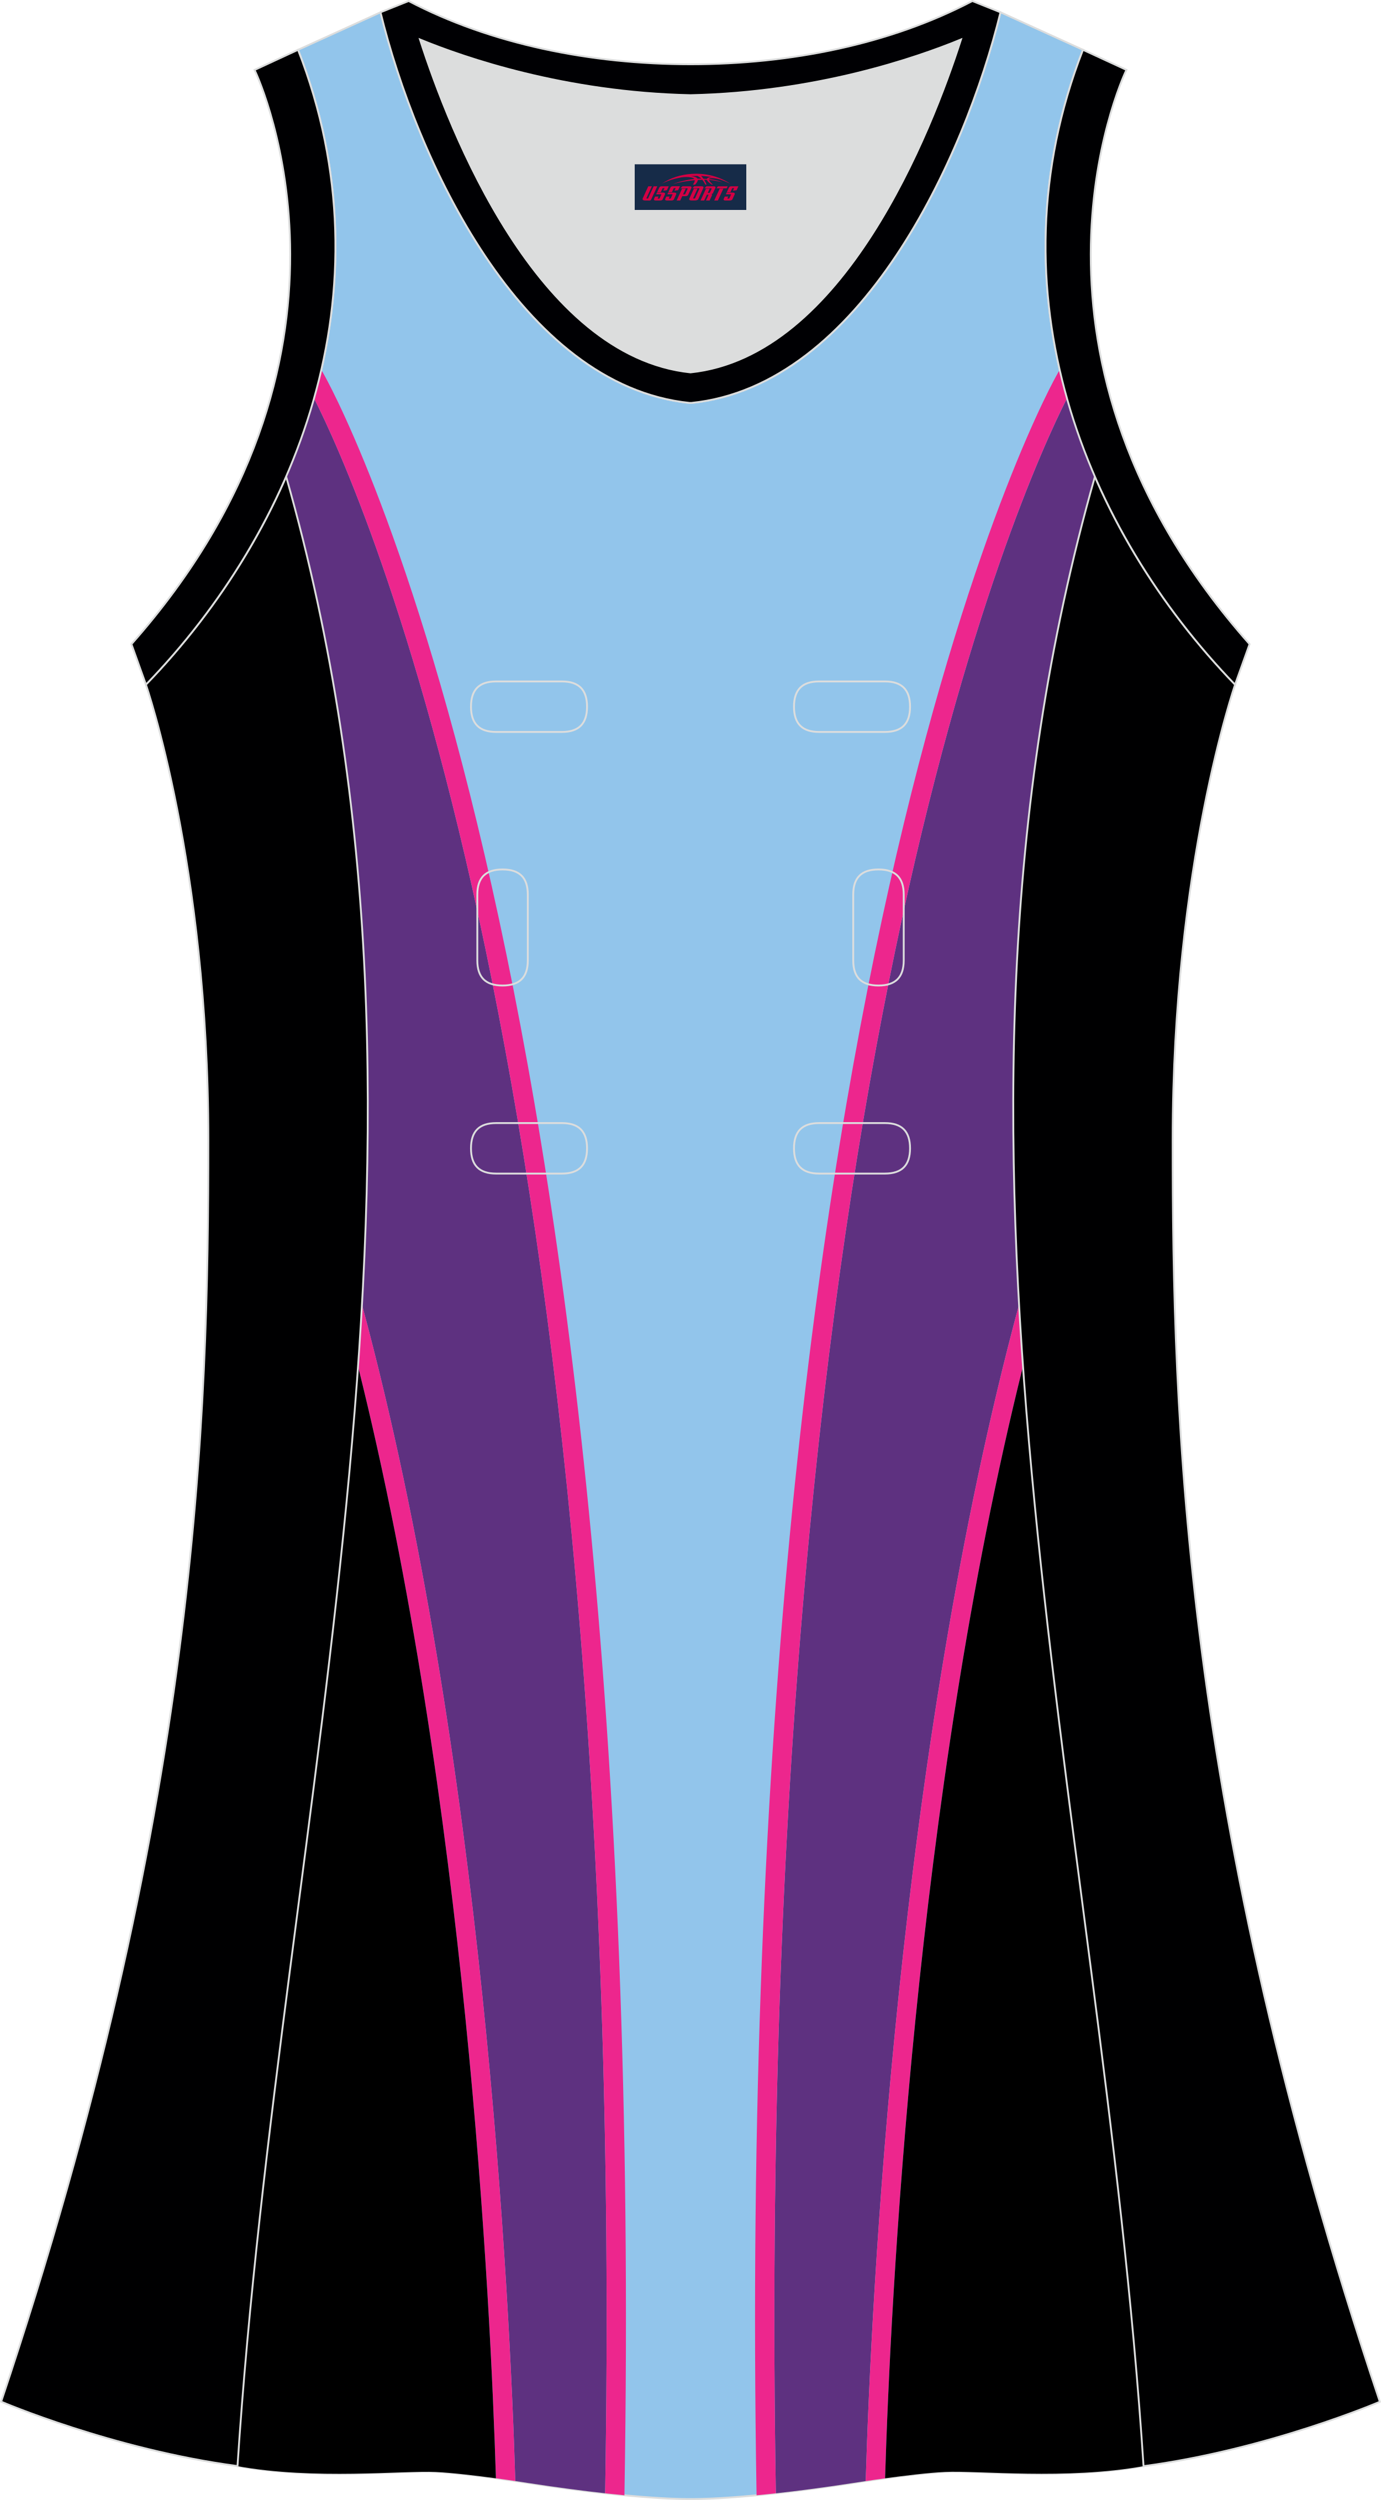 <?xml version="1.0" encoding="utf-8"?>
<!-- Generator: Adobe Illustrator 24.0.1, SVG Export Plug-In . SVG Version: 6.00 Build 0)  -->
<svg xmlns="http://www.w3.org/2000/svg" xmlns:xlink="http://www.w3.org/1999/xlink" version="1.1" id="图层_1" x="0px" y="0px" width="297.02px" height="537.6px" viewBox="0 0 297.02 537.6" enable-background="new 0 0 297.02 537.6" xml:space="preserve">
<g>
	<path fill="#DCDDDD" d="M90.33,8.5c6.35,19.73,25.2,68.13,58.18,71.59c32.98-3.46,51.83-51.86,58.18-71.59   c-9.72,3.99-31.2,11.39-58.18,11.98C121.53,19.88,100.05,12.49,90.33,8.5z"/>
	<path fill="#92C5EB" stroke="#DCDDDD" stroke-width="0.4" stroke-miterlimit="22.926" d="M148.51,537.4   c0,0,10.9,0.27,34.98-3.45c0,0,12.74-2.03,19.79-2.38c7.05-0.34,26.09,1.75,42.67-1.25c-9.3-142.7-51.34-284.14-10.46-427.83   c-11.94-27.53-15.15-59.46-2.56-91.78l-17.74-8.07c-7.69,31.39-30.1,80.3-66.52,84.01l-0.15-0.01l-0.15,0.01   c-36.42-3.71-58.83-52.62-66.52-84.01l-17.74,8.07c12.59,32.31,9.37,64.25-2.56,91.78c40.88,143.69-1.16,285.14-10.46,427.83   c16.57,3,35.62,0.91,42.67,1.25c7.05,0.35,19.79,2.38,19.79,2.38C137.61,537.67,148.51,537.4,148.51,537.4z"/>
	<g>
		<path fill="#5E3180" d="M166.87,536.17c4.61-0.51,10.14-1.22,16.62-2.22c0,0,1.05-0.17,2.7-0.41c1.18-38.98,6.81-155.94,32.98-253    c-3.34-59.13-0.66-118.4,16.31-178.05c-2.36-5.45-4.38-11.07-6-16.83C219.77,104.79,161.73,232.14,166.87,536.17z"/>
		<path fill="#ED268D" d="M162.72,536.59c1.29-0.12,2.67-0.26,4.15-0.43c-5.14-304.03,52.9-431.38,62.61-450.51    c-0.57-2.03-1.1-4.08-1.57-6.14l-0.57,1.03C227.14,80.91,157.04,203.23,162.72,536.59L162.72,536.59z M186.19,533.54    c1.18-38.98,6.81-155.94,32.98-252.99c0.25,4.42,0.53,8.85,0.85,13.27c-23.26,93.33-28.5,201.25-29.66,239.13    C188.77,533.16,187.34,533.37,186.19,533.54z"/>
	</g>
	<path fill="#000003" stroke="#DCDDDD" stroke-width="0.4" stroke-miterlimit="22.926" d="M81.84,2.64   c7.69,31.39,30.1,80.3,66.52,84.01c0.05,0,0.1-0.01,0.15-0.01c0.05,0,0.1,0.01,0.15,0.01c36.42-3.71,58.83-52.62,66.52-84.01   l-6.05-2.42c-17.68,9.28-39.1,13.6-60.62,13.6c-21.52-0.01-42.94-4.33-60.62-13.6L81.84,2.64L81.84,2.64z M148.51,80.08   c-32.98-3.46-51.83-51.86-58.18-71.59c9.72,3.99,31.2,11.39,58.18,11.98c26.98-0.59,48.46-7.98,58.18-11.98   C200.34,28.22,181.49,76.62,148.51,80.08z"/>
	<g>
		<path fill="#5E3180" d="M130.15,536.16c-4.61-0.51-10.14-1.22-16.62-2.22c0,0-1.05-0.17-2.7-0.41    c-1.18-38.98-6.81-155.94-32.98-252.99c3.34-59.13,0.66-118.4-16.31-178.06c2.36-5.45,4.38-11.07,6-16.83    C77.25,104.78,135.29,232.14,130.15,536.16z"/>
		<path fill="#ED268D" d="M134.3,536.59c-1.29-0.12-2.67-0.26-4.15-0.42c5.14-304.03-52.9-431.39-62.61-450.51    c0.57-2.03,1.1-4.08,1.57-6.14l0.57,1.03C69.88,80.91,139.98,203.23,134.3,536.59L134.3,536.59z M110.83,533.53    c-1.18-38.98-6.81-155.94-32.98-252.99c-0.25,4.42-0.53,8.85-0.85,13.27c23.26,93.33,28.5,201.25,29.66,239.13    C108.25,533.15,109.68,533.36,110.83,533.53z"/>
	</g>
	<path d="M106.66,532.94c-1.16-37.88-6.4-145.81-29.66-239.13l0,0c-5.59,78.85-20.78,157.49-25.93,236.52   c16.57,3,35.62,0.91,42.67,1.25C97.37,531.76,102.52,532.38,106.66,532.94L106.66,532.94L106.66,532.94z M190.36,532.94   c4.14-0.56,9.28-1.2,12.92-1.37c7.05-0.34,26.09,1.75,42.67-1.25c-5.15-79.02-20.34-157.66-25.93-236.51   C196.77,387.14,191.52,495.06,190.36,532.94z"/>
	<path fill="#000001" stroke="#DCDDDD" stroke-width="0.4" stroke-miterlimit="22.926" d="M31.38,147.21   c0,0,13.43,38.68,13.43,97.97S42.84,389.37,0.25,516.46c0,0,24.02,10.29,50.83,13.85c9.3-142.69,51.34-284.14,10.46-427.83   C54.22,119.36,43.63,134.58,31.38,147.21z"/>
	<path fill="#000001" stroke="#DCDDDD" stroke-width="0.4" stroke-miterlimit="22.926" d="M265.64,147.22   c0,0-13.43,38.68-13.43,97.97s1.97,144.19,44.56,271.29c0,0-24.02,10.29-50.82,13.85c-9.3-142.69-51.34-284.14-10.46-427.83   C242.8,119.36,253.4,134.59,265.64,147.22z"/>
	<path fill="#000002" stroke="#DCDDDD" stroke-width="0.4" stroke-miterlimit="22.926" d="M232.92,10.71   c-20.31,52.12,0.51,103.25,32.71,136.51l3.12-8.7c-54.51-61.54-27.74-120.98-26.48-123.49L232.92,10.71z"/>
	<path fill="#000002" stroke="#DCDDDD" stroke-width="0.4" stroke-miterlimit="22.926" d="M64.1,10.71   c20.31,52.12-0.51,103.25-32.71,136.51l-3.12-8.7C82.77,76.99,56,17.55,54.75,15.04L64.1,10.71z"/>
	
	<g>
		<path fill="none" stroke="#DCDDDD" stroke-width="0.4" stroke-miterlimit="22.926" d="M176.17,146.54c-3.64,0-5.4,1.77-5.4,5.43    c0,3.65,1.77,5.43,5.4,5.43h14.16c3.64,0,5.4-1.78,5.4-5.43s-1.77-5.43-5.4-5.43H176.17z"/>
		<path fill="none" stroke="#DCDDDD" stroke-width="0.4" stroke-miterlimit="22.926" d="M106.7,146.54c-3.64,0-5.4,1.77-5.4,5.43    c0,3.65,1.77,5.43,5.4,5.43h14.16c3.64,0,5.4-1.78,5.4-5.43s-1.77-5.43-5.4-5.43H106.7z"/>
		<path fill="none" stroke="#DCDDDD" stroke-width="0.4" stroke-miterlimit="22.926" d="M176.17,241.51c-3.64,0-5.4,1.78-5.4,5.43    s1.77,5.43,5.4,5.43h14.16c3.64,0,5.4-1.78,5.4-5.43s-1.77-5.43-5.4-5.43H176.17z"/>
		<path fill="none" stroke="#DCDDDD" stroke-width="0.4" stroke-miterlimit="22.926" d="M106.7,241.51c-3.64,0-5.4,1.78-5.4,5.43    s1.77,5.43,5.4,5.43h14.16c3.64,0,5.4-1.78,5.4-5.43s-1.77-5.43-5.4-5.43H106.7z"/>
		<path fill="none" stroke="#DCDDDD" stroke-width="0.4" stroke-miterlimit="22.926" d="M102.66,206.53c0,3.64,1.77,5.4,5.43,5.4    c3.65,0,5.43-1.77,5.43-5.4v-14.16c0-3.64-1.78-5.4-5.43-5.4s-5.43,1.77-5.43,5.4V206.53z"/>
		<path fill="none" stroke="#DCDDDD" stroke-width="0.4" stroke-miterlimit="22.926" d="M194.37,192.37c0-3.64-1.78-5.4-5.43-5.4    s-5.43,1.77-5.43,5.4v14.16c0,3.64,1.78,5.4,5.43,5.4s5.43-1.77,5.43-5.4V192.37z"/>
	</g>
</g>
<g id="tag_logo">
	<rect y="35.33" fill="#162B48" width="24" height="9.818" x="136.51"/>
	<g>
		<path fill="#D30044" d="M152.47,38.52l0.005-0.011c0.131-0.311,1.085-0.262,2.351,0.071c0.715,0.24,1.44,0.54,2.193,0.9    c-0.218-0.147-0.447-0.289-0.682-0.42l0.011,0.005l-0.011-0.005c-1.478-0.845-3.218-1.418-5.1-1.62    c-1.282-0.115-1.658-0.082-2.411-0.055c-2.449,0.142-4.68,0.905-6.458,2.095c1.26-0.638,2.722-1.075,4.195-1.336    c1.467-0.18,2.476-0.033,2.771,0.344c-1.691,0.175-3.469,0.633-4.555,1.075c1.156-0.338,2.967-0.665,4.647-0.813    c0.016,0.251-0.115,0.567-0.415,0.96h0.475c0.376-0.382,0.584-0.725,0.595-1.004c0.333-0.022,0.66-0.033,0.971-0.033    C151.3,38.96,151.51,39.31,151.71,39.7h0.262c-0.125-0.344-0.295-0.687-0.518-1.036c0.207,0,0.393,0.005,0.567,0.011    c0.104,0.267,0.496,0.66,1.058,1.025h0.245c-0.442-0.365-0.753-0.753-0.835-1.004c1.047,0.065,1.696,0.224,2.885,0.513    C154.29,38.78,153.55,38.61,152.47,38.52z M150.03,38.43c-0.164-0.295-0.655-0.485-1.402-0.551    c0.464-0.033,0.922-0.055,1.364-0.055c0.311,0.147,0.589,0.344,0.84,0.589C150.57,38.41,150.3,38.42,150.03,38.43z M152.01,38.48c-0.224-0.016-0.458-0.027-0.715-0.044c-0.147-0.202-0.311-0.398-0.502-0.6c0.082,0,0.164,0.005,0.24,0.011    c0.72,0.033,1.429,0.125,2.138,0.273C152.5,38.08,152.12,38.24,152.01,38.48z"/>
		<path fill="#D30044" d="M139.43,40.06L138.26,42.61C138.08,42.98,138.35,43.12,138.83,43.12l0.873,0.005    c0.115,0,0.251-0.049,0.327-0.175l1.342-2.891H140.59L139.37,42.69H139.2c-0.147,0-0.185-0.033-0.147-0.125l1.156-2.504H139.43L139.43,40.06z M141.29,41.41h1.271c0.36,0,0.584,0.125,0.442,0.425L142.53,42.87C142.43,43.09,142.16,43.12,141.93,43.12H141.01c-0.267,0-0.442-0.136-0.349-0.333l0.235-0.513h0.742L141.46,42.65C141.44,42.7,141.48,42.71,141.54,42.71h0.18    c0.082,0,0.125-0.016,0.147-0.071l0.376-0.813c0.011-0.022,0.011-0.044-0.055-0.044H141.12L141.29,41.41L141.29,41.41z M142.11,41.34h-0.78l0.475-1.025c0.098-0.218,0.338-0.256,0.578-0.256H143.83L143.44,40.9L142.66,41.02l0.262-0.562H142.63c-0.082,0-0.12,0.016-0.147,0.071L142.11,41.34L142.11,41.34z M143.7,41.41L143.53,41.78h1.069c0.06,0,0.06,0.016,0.049,0.044    L144.27,42.64C144.25,42.69,144.21,42.71,144.13,42.71H143.95c-0.055,0-0.104-0.011-0.082-0.06l0.175-0.376H143.3L143.07,42.79C142.97,42.98,143.15,43.12,143.42,43.12h0.916c0.24,0,0.502-0.033,0.605-0.251l0.475-1.031c0.142-0.3-0.082-0.425-0.442-0.425H143.7L143.7,41.41z M144.51,41.34l0.371-0.818c0.022-0.055,0.06-0.071,0.147-0.071h0.295L145.06,41.01l0.791-0.115l0.387-0.845H144.79c-0.24,0-0.48,0.038-0.578,0.256L143.74,41.34L144.51,41.34L144.51,41.34z M146.91,41.8h0.278c0.087,0,0.153-0.022,0.202-0.115    l0.496-1.075c0.033-0.076-0.011-0.12-0.125-0.12H146.36l0.431-0.431h1.522c0.355,0,0.485,0.153,0.393,0.355l-0.676,1.445    c-0.06,0.125-0.175,0.333-0.644,0.327l-0.649-0.005L146.3,43.12H145.52l1.178-2.558h0.785L146.91,41.8L146.91,41.8z     M149.5,42.61c-0.022,0.049-0.06,0.076-0.142,0.076h-0.191c-0.082,0-0.109-0.027-0.082-0.076l0.944-2.051h-0.785l-0.987,2.138    c-0.125,0.273,0.115,0.415,0.453,0.415h0.72c0.327,0,0.649-0.071,0.769-0.322l1.085-2.384c0.093-0.202-0.06-0.355-0.415-0.355    h-1.533l-0.431,0.431h1.38c0.115,0,0.164,0.033,0.131,0.104L149.5,42.61L149.5,42.61z M152.22,41.48h0.278    c0.087,0,0.158-0.022,0.202-0.115l0.344-0.753c0.033-0.076-0.011-0.12-0.125-0.12h-1.402l0.425-0.431h1.527    c0.355,0,0.485,0.153,0.393,0.355l-0.529,1.124c-0.044,0.093-0.147,0.18-0.393,0.18c0.224,0.011,0.256,0.158,0.175,0.327    l-0.496,1.075h-0.785l0.54-1.167c0.022-0.055-0.005-0.087-0.104-0.087h-0.235L151.45,43.12h-0.785l1.178-2.558h0.785L152.22,41.48L152.22,41.48z M154.79,40.57L153.61,43.12h0.785l1.184-2.558H154.79L154.79,40.57z M156.3,40.5l0.202-0.431h-2.1l-0.295,0.431    H156.3L156.3,40.5z M156.28,41.41h1.271c0.36,0,0.584,0.125,0.442,0.425l-0.475,1.031c-0.104,0.218-0.371,0.251-0.605,0.251    h-0.916c-0.267,0-0.442-0.136-0.349-0.333l0.235-0.513h0.742L156.45,42.65c-0.022,0.049,0.022,0.06,0.082,0.06h0.18    c0.082,0,0.125-0.016,0.147-0.071l0.376-0.813c0.011-0.022,0.011-0.044-0.049-0.044h-1.069L156.28,41.41L156.28,41.41z     M157.09,41.34H156.31l0.475-1.025c0.098-0.218,0.338-0.256,0.578-0.256h1.451l-0.387,0.845l-0.791,0.115l0.262-0.562h-0.295    c-0.082,0-0.12,0.016-0.147,0.071L157.09,41.34z"/>
	</g>
</g>
</svg>